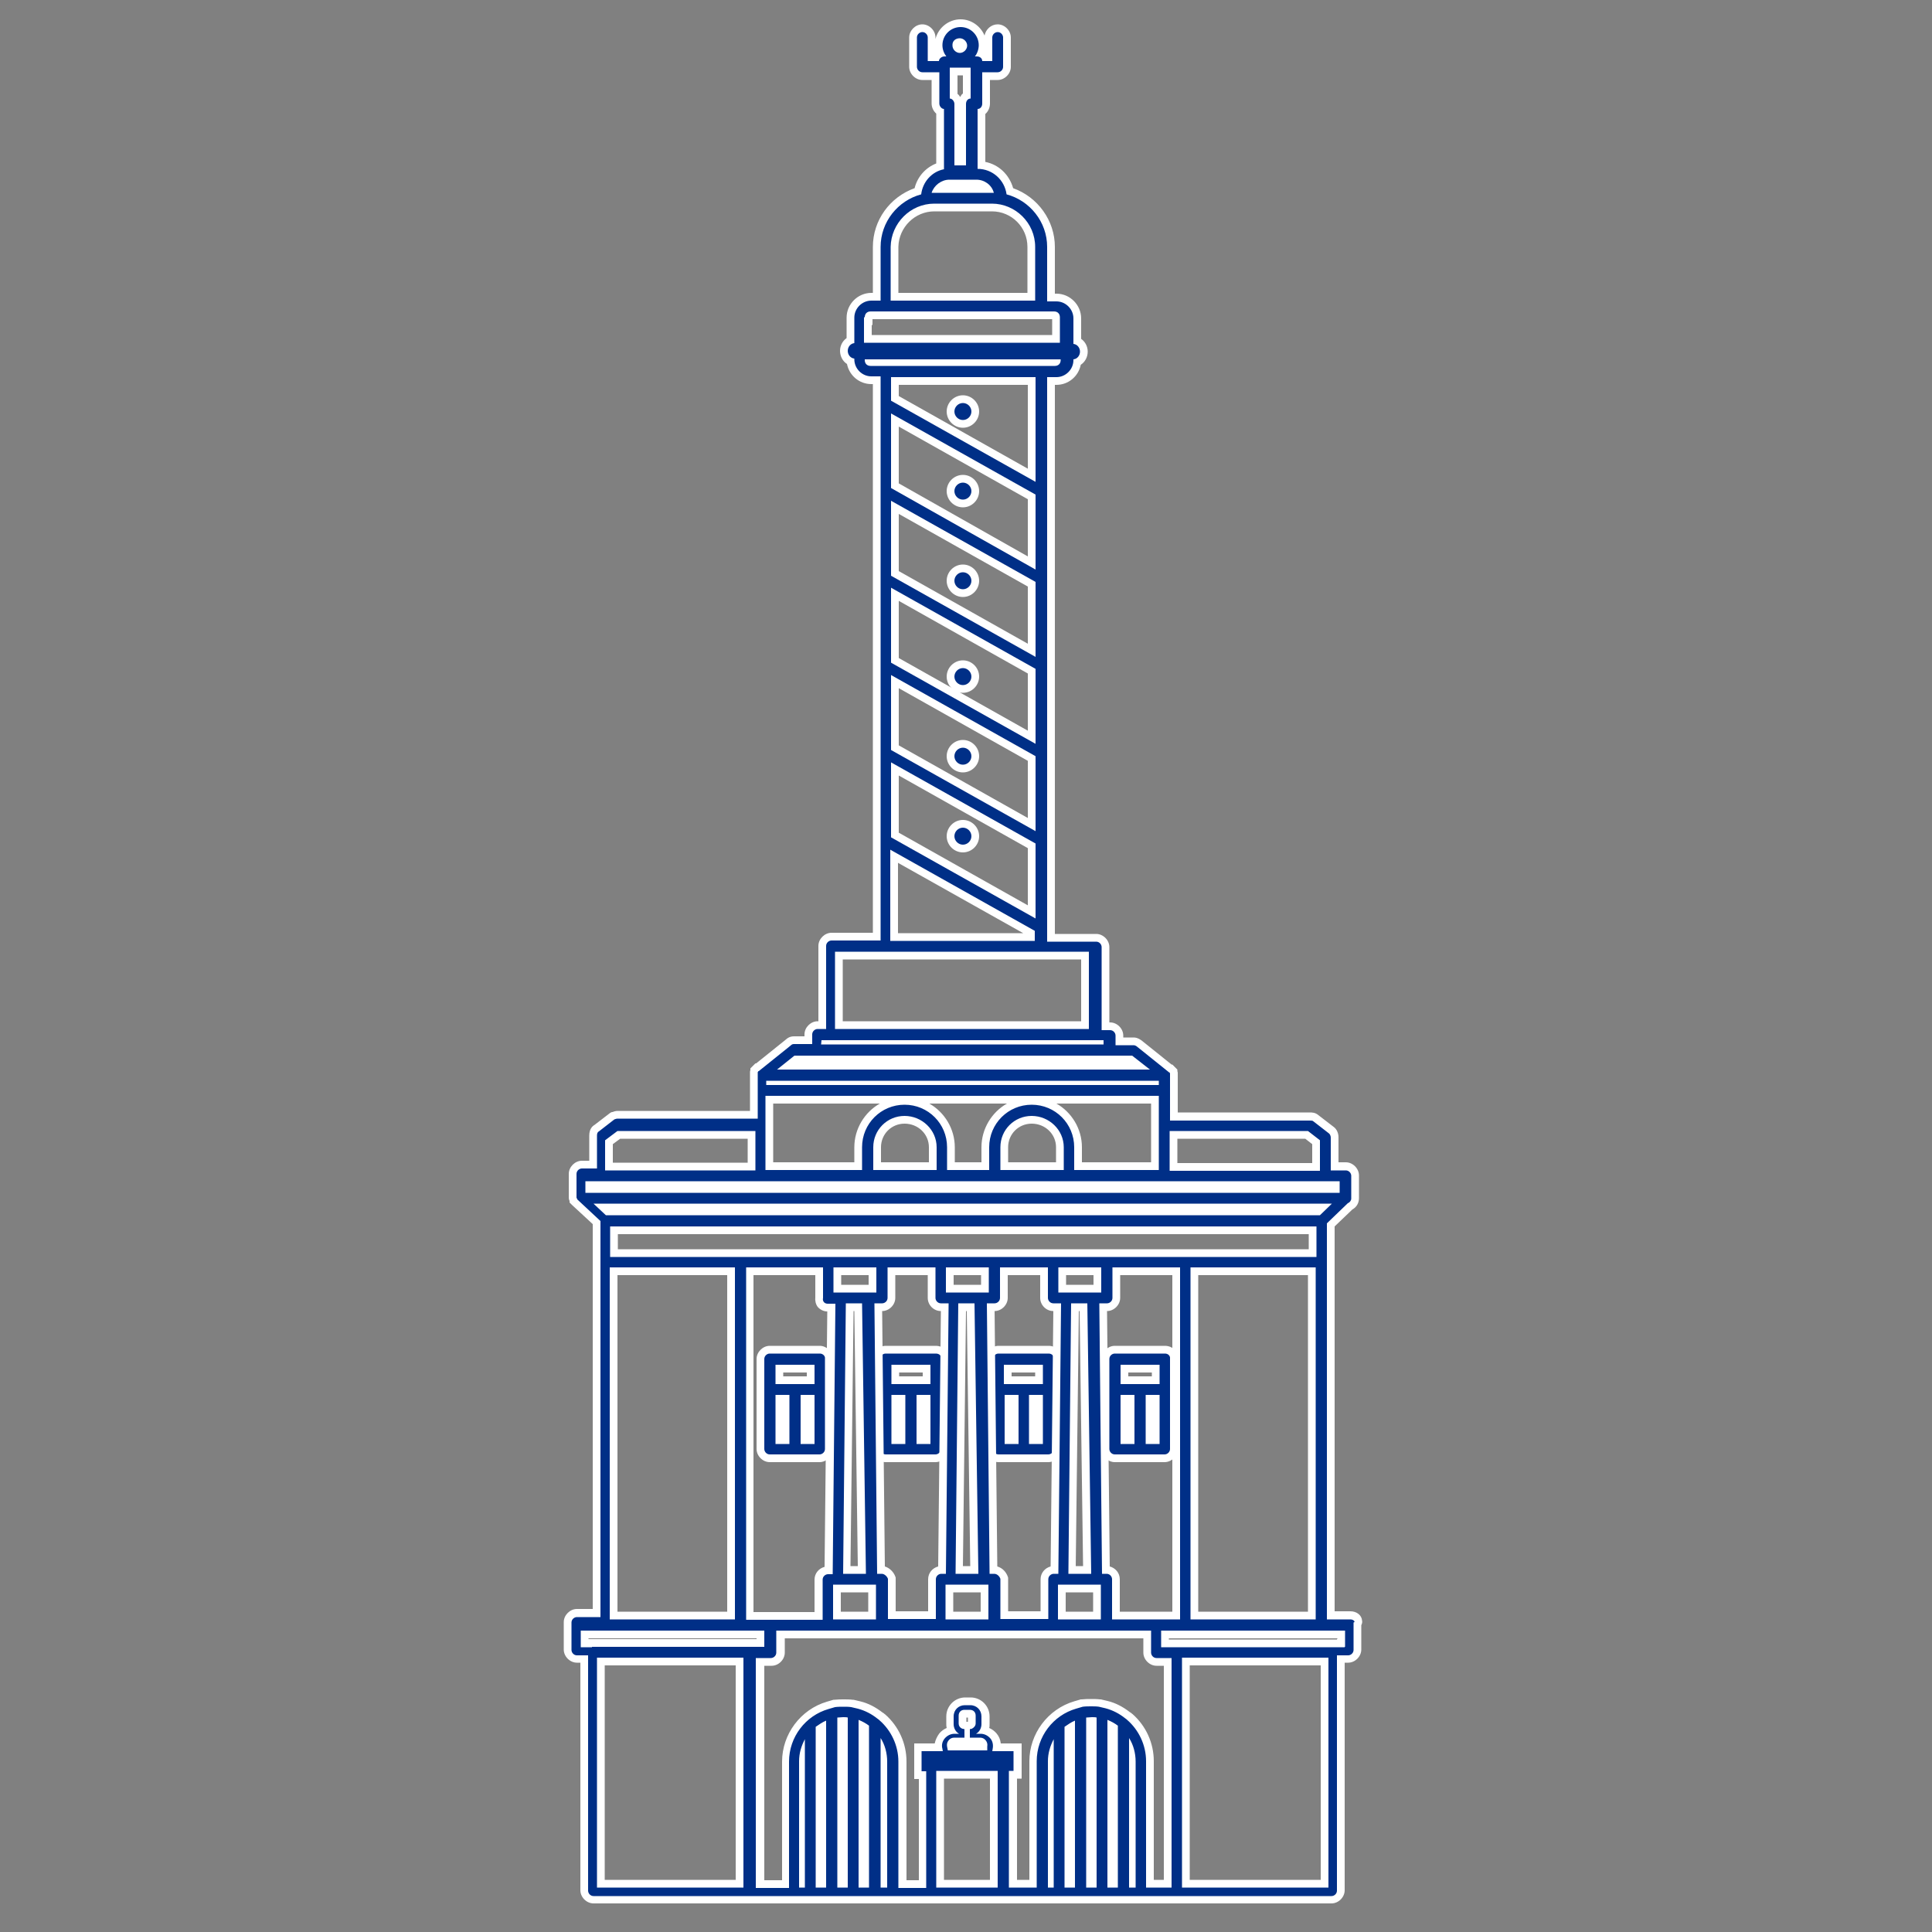 <?xml version="1.0" encoding="utf-8"?>
<!-- Generator: Adobe Illustrator 21.1.0, SVG Export Plug-In . SVG Version: 6.00 Build 0)  -->
<svg version="1.1" id="Layer_1" xmlns="http://www.w3.org/2000/svg" xmlns:xlink="http://www.w3.org/1999/xlink" x="0px" y="0px"
	 viewBox="0 0 500 500" style="enable-background:new 0 0 500 500;" xml:space="preserve">
<rect x="0" y="0" width="500" height="500" fill="#808080" stroke="none"/>
<style type="text/css">
	.st0{fill:#002F87;}
	.st1{fill:#FFFFFF;}
	.st2{display:none;}
	.st3{display:inline;}
	.st4{stroke:#FFFFFF;stroke-width:3;stroke-miterlimit:10;}
</style>
<g>
	<path class="st0" d="M199.2,377.4c-1.3,0-2.4-1.1-2.4-2.4v-23.3c0-1.3,1.1-2.4,2.4-2.4h13c0.7,0,1.3,0.3,1.8,0.8
		c0.4,0.4,0.6,1,0.5,1.5V375c0,1.3-1.1,2.4-2.4,2.4H199.2z M209.8,372.7V362h-1.6v10.7H209.8z M203.3,372.7V362h-1.6v10.7H203.3z
		 M209.8,357.2v-3h-8.1v3H209.8z"/>
	<path class="st1" d="M199.2,350.3L199.2,350.3l13,0c0.7,0,1.4,0.6,1.3,1.3V375c0,0.8-0.7,1.4-1.4,1.4h-5.2h-2.5h-5.2
		c-0.8,0-1.4-0.7-1.4-1.4v-23.3C197.8,350.9,198.5,350.3,199.2,350.3 M200.7,358.2h10.1v-5h-10.1V358.2 M207.2,373.7h3.6V361h-3.6
		V373.7 M200.7,373.7h3.6V361h-3.6V373.7 M199.2,348.3c-1.8,0-3.4,1.6-3.4,3.4V375c0,1.8,1.6,3.4,3.4,3.4h5.2h2.5h5.2
		c1.8,0,3.4-1.6,3.4-3.4v-23.3c0.1-0.8-0.2-1.6-0.8-2.2c-0.6-0.7-1.6-1.2-2.5-1.2L199.2,348.3L199.2,348.3L199.2,348.3z
		 M202.7,355.2h6.1v1h-6.1V355.2L202.7,355.2z"/>
</g>
<g>
	<path class="st0" d="M229.2,377.4c-1.3,0-2.4-1.1-2.4-2.4v-23.3c0-1.3,1.1-2.4,2.4-2.4h13c0.8,0,1.5,0.3,2,0.9
		c0.3,0.4,0.5,1,0.3,1.5V375c0,1.3-1.1,2.4-2.4,2.4H229.2z M239.8,372.7V362h-1.6v10.7H239.8z M233.3,372.7V362h-1.6v10.7H233.3z
		 M239.8,357.2v-3h-8.1v3H239.8z"/>
	<path class="st1" d="M242.2,350.3c0.9,0,1.5,0.6,1.3,1.3V375c0,0.8-0.7,1.4-1.4,1.4h-5.2h-2.5h-5.2c-0.8,0-1.4-0.7-1.4-1.4v-23.3
		c0-0.8,0.7-1.4,1.4-1.4H242.2 M230.7,358.2h10.1v-5h-10.1V358.2 M237.2,373.7h3.6V361h-3.6V373.7 M230.7,373.7h3.6V361h-3.6V373.7
		 M242.2,348.3h-13c-1.8,0-3.4,1.6-3.4,3.4V375c0,1.8,1.6,3.4,3.4,3.4h5.2h2.5h5.2c1.8,0,3.4-1.6,3.4-3.4v-23.2
		c0.1-0.8-0.1-1.6-0.5-2.2C244.3,348.8,243.3,348.3,242.2,348.3L242.2,348.3z M232.7,355.2h6.1v1h-6.1V355.2L232.7,355.2z"/>
</g>
<g>
	<path class="st0" d="M258.4,377.4c-1.3,0-2.4-1.1-2.4-2.4v-23.3c0-1.3,1.1-2.4,2.4-2.4h13c0.7,0,1.4,0.3,1.8,0.8
		c0.4,0.4,0.6,1,0.5,1.6V375c0,1.3-1.1,2.4-2.4,2.4H258.4z M268.9,372.7V362h-1.6v10.7H268.9z M262.6,372.7V362H261v10.7H262.6z
		 M268.9,357.2v-3h-8.1v3H268.9z"/>
	<path class="st1" d="M271.4,350.3c0.8,0,1.4,0.6,1.3,1.3V375c0,0.8-0.7,1.4-1.4,1.4h-5.2h-2.5h-5.2c-0.8,0-1.4-0.7-1.4-1.4v-23.3
		c0-0.8,0.7-1.4,1.4-1.4H271.4 M259.8,358.2h10.1v-5h-10.1V358.2 M266.3,373.7h3.6V361h-3.6V373.7 M260,373.7h3.6V361H260V373.7
		 M271.4,348.3h-13c-1.8,0-3.4,1.6-3.4,3.4V375c0,1.8,1.6,3.4,3.4,3.4h5.2h2.5h5.2c1.8,0,3.4-1.6,3.4-3.4v-23.3
		c0.1-0.8-0.2-1.6-0.7-2.3C273.3,348.7,272.4,348.3,271.4,348.3L271.4,348.3z M261.8,355.2h6.1v1h-6.1V355.2L261.8,355.2z"/>
</g>
<g>
	<path class="st0" d="M288.5,377.4c-1.3,0-2.4-1.1-2.4-2.4v-23.3c0-1.3,1.1-2.4,2.4-2.4h13c0.7,0,1.4,0.3,1.8,0.8
		c0.4,0.4,0.6,1,0.5,1.6V375c0,1.3-1.1,2.4-2.4,2.4H288.5z M299.1,372.7V362h-1.6v10.7H299.1z M292.6,372.7V362H291v10.7H292.6z
		 M299.1,357.2v-3H291v3H299.1z"/>
	<path class="st1" d="M301.5,350.3c0.8,0,1.4,0.6,1.3,1.3V375c0,0.8-0.7,1.4-1.4,1.4h-5.2h-2.5h-5.2c-0.8,0-1.4-0.7-1.4-1.4v-23.3
		c0-0.8,0.7-1.4,1.4-1.4H301.5 M290,358.2h10.1h0.1h-0.1v-5H290V358.2 M296.5,373.7h3.6V361h-3.6V373.7 M290,373.7h3.6h0.1h-0.1V361
		H290V373.7 M301.5,348.3h-13c-1.8,0-3.4,1.6-3.4,3.4V375c0,1.8,1.6,3.4,3.4,3.4h5.2h2.5h5.2c1.8,0,3.4-1.6,3.4-3.4v-23.3
		c0.1-0.8-0.2-1.6-0.7-2.3C303.4,348.7,302.5,348.3,301.5,348.3L301.5,348.3z M292,355.2h6.1v1H292V355.2L292,355.2z"/>
</g>
<g>
	<path class="st0" d="M153.6,491.7c-1.3,0-2.4-1.1-2.4-2.4v-59.9h-1.9c-1.3,0-2.4-1.1-2.4-2.4v-7.1c0-1.3,1.1-2.4,2.4-2.4h5.1V316.4
		l-5.6-5.2l-0.4-0.4v-0.2c0-0.1,0-0.1-0.1-0.2c-0.1-0.2-0.1-0.3-0.1-0.6v-6.1c0-1.3,1.1-2.4,2.4-2.4h2.9v-7.5c0-0.9,0.3-1.6,1-1.9
		l4.1-3.2l0.3-0.1c0.3-0.1,0.6-0.2,1.1-0.2h35.2v-10.9c0-0.2,0-0.4,0.1-0.6v-0.2l0.7-0.7h0.1l7.9-6.3c0.4-0.4,0.8-0.7,1.6-0.7h3.7
		v-1.5c0-1.3,1.1-2.4,2.4-2.4h1.2v-20.5c0-1.3,1.1-2.4,2.4-2.4h11.7v-144h-1.4c-2.7,0-5.1-2.2-5.4-4.8c-1-0.5-1.7-1.5-1.7-2.8
		c0-1.2,0.7-2.3,1.7-2.7v-5.9c0-3,2.4-5.4,5.4-5.4h1.4V63.9c0-6.6,4.3-12.4,10.6-14.4c0.6-3.1,2.8-5.6,5.8-6.5V28.9
		c-0.7-0.4-1.2-1.2-1.2-2.1v-7.1h-3.4c-1.3,0-2.4-1.1-2.4-2.4V9.7c0-1.3,1.1-2.4,2.4-2.4c1.3,0,2.4,1.1,2.4,2.4v5.1h1.2
		c0.2-0.4,0.6-0.7,1-0.9c-0.3-0.7-0.4-1.4-0.4-2.2c0-3.1,2.6-5.7,5.7-5.7s5.7,2.6,5.7,5.7c0,0.7-0.2,1.4-0.4,2.1
		c0.5,0.2,0.8,0.5,1.1,1h0.8V9.7c0-1.3,1.1-2.4,2.4-2.4s2.4,1.1,2.4,2.4v7.6c0,1.3-1.1,2.4-2.4,2.4h-3v7.1c0,1-0.5,1.8-1.2,2.2v13.8
		c3.7,0.4,6.6,3.1,7.4,6.8c6.3,2,10.6,7.8,10.6,14.4V77h1.4c2.9,0,5.4,2.5,5.4,5.4v5.9c1,0.5,1.7,1.5,1.7,2.7c0,1.2-0.7,2.3-1.7,2.8
		c-0.3,2.7-2.6,4.8-5.4,4.8H272v144.1h11.7c1.3,0,2.4,1.1,2.4,2.4v20.5h1.2c1.3,0,2.4,1.1,2.4,2.4v1.5h3.7c0.6,0,1.2,0.3,1.6,0.6
		l7.9,6.4h0l0.4,0.3l0.4,0.4v0.2c0.1,0.2,0.1,0.3,0.1,0.5V289H339c0.5,0,1.1,0,1.6,0.4l4,3.1c0.6,0.4,0.9,1.3,0.9,1.9v7.5h2.9
		c1.3,0,2.4,1.1,2.4,2.4v5.9c0,0.8-0.5,1.6-1.3,2l-5,4.8v101.1h5.1c1,0,2,0.7,2,1.5c0,0.3-0.1,0.6-0.2,0.8v6.6
		c0,1.3-1.1,2.4-2.4,2.4H347v59.9c0,1.3-1.1,2.4-2.4,2.4H153.6z M238.7,487.6v-28.2h-1.2v-7.2h5.3c-0.1-1,0.2-2.1,0.9-3
		c0.6-0.7,1.5-1.3,2.4-1.5c-0.2-0.5-0.3-1-0.3-1.6v-2c0-2.2,1.7-3.9,3.9-3.9h1.4c2.2,0,3.9,1.7,3.9,3.9v2c0,0.6-0.1,1.1-0.3,1.6
		c0.9,0.2,1.7,0.7,2.4,1.5c0.7,0.8,1,1.8,0.9,3h5.3v7.1h-1.2v28.2h5.2v-31.7c0-6.7,4.5-12.7,10.9-14.6l1.8-0.5l0.1,0
		c0.8-0.1,1.6-0.1,2.3-0.1c0.6,0,1.5,0,2.2,0.1l1.8,0.4c2,0.5,3.8,1.5,5.5,2.8c0.3,0.2,0.4,0.3,0.6,0.5c3.3,2.8,5.2,7,5.2,11.4v31.7
		h4.6v-57.4h-2.9c-1.3,0-2.4-1.1-2.4-2.4V423h-95v4.7c0,1.3-1.1,2.4-2.4,2.4h-2.9v57.5h6.6v-31.7c0-6.7,4.5-12.7,10.9-14.6l1.8-0.5
		l0.1,0c0.8-0.1,1.6-0.1,2.3-0.1c0.6,0,1.5,0,2.2,0.1l1.8,0.4c2,0.5,3.8,1.5,5.5,2.8c0.3,0.2,0.4,0.3,0.6,0.5
		c3.3,2.8,5.2,7,5.2,11.4v31.7H238.7z M342.8,487.5V430h-35.9v57.5H342.8z M288.3,487.5v-40.4c-0.2-0.2-0.5-0.3-0.7-0.4v40.8H288.3z
		 M282.8,487.5v-42.1c-0.1,0-0.1,0-0.2,0c-0.2,0-0.3,0-0.5,0v42.1H282.8z M277.2,487.5V447c-0.2,0.1-0.5,0.3-0.7,0.5l0,0v40.1H277.2
		z M257.2,487.5v-28.2h-13.9v28.2H257.2z M223.9,487.5v-40.4c-0.2-0.2-0.5-0.3-0.7-0.4v40.8H223.9z M218.4,487.5v-42.1
		c-0.1,0-0.1,0-0.2,0c-0.2,0-0.3,0-0.5,0v42.1H218.4z M212.8,487.5V447c-0.2,0.1-0.5,0.3-0.7,0.5l0,0v40.1H212.8z M191.4,487.5V430
		h-35.9v57.5H191.4z M254.5,452L254.5,452l0-0.2c0.1-0.4,0-0.6-0.2-0.8c-0.2-0.2-0.4-0.3-0.7-0.3H247c-0.3,0-0.5,0.1-0.7,0.3
		c-0.2,0.3-0.3,0.5-0.2,0.8l0,0.2H254.5z M250.3,446.6l0.9-0.2c0.1-0.1,0.3-0.2,0.3-0.5v-2c0-0.3-0.2-0.5-0.5-0.5h-1.4
		c-0.3,0-0.5,0.2-0.5,0.5v2c0,0.2,0.1,0.4,0.3,0.4L250.3,446.6z M347,425.3L347,425.3l0.1-2.3h-45.6v2.3H347z M152.2,425.3l1-0.1
		h43.6V423h-45.5v2.3H152.2z M211.9,418.2v-9.4c0-1.3,1.1-2.4,2.4-2.4h0.2l0.7-68h-1c-0.7,0-1.4-0.3-1.8-0.8
		c-0.4-0.5-0.5-1.1-0.4-1.8V329h-17.9v89.2H211.9z M339.5,418.1V329h-30.4v89.1H339.5z M304.4,418.1V329h-15.5v6.9
		c0,1.3-1.1,2.4-2.4,2.4h-1l0.7,68h0.2c1.3,0,2.4,1.1,2.4,2.4v9.4H304.4z M283.9,418.1v-7h-9.1v7H283.9z M254.8,418.1v-7h-9.1v7
		H254.8z M225.7,418.1v-7h-9.1v7H225.7z M189.2,418.1V329h-30.4v89.1H189.2z M270.3,418v-9.3c0-1.3,1.1-2.4,2.4-2.4h0.2l0.7-68h-1
		c-1.3,0-2.4-1.1-2.4-2.4V329h-10.4v6.9c0,1.3-1.1,2.4-2.4,2.4h-1l0.7,68h0.2c1.3,0,2.2,1,2.5,2l0.1,0.2v9.6H270.3z M241.2,418v-9.3
		c0-1.3,1.1-2.4,2.4-2.4h0.2l0.7-68h-1c-1.3,0-2.4-1.1-2.4-2.4V329h-10.4v6.9c0,1.3-1.1,2.4-2.4,2.4h-1l0.7,68h0.2
		c1.2,0,2.2,1,2.5,2l0.1,0.2v9.6H241.2z M281.4,406.3l-1-68h-2.2l-0.7,68H281.4z M252.2,406.3l-1-68H249l-0.7,68H252.2z
		 M223.1,406.3l-1-68h-2.2l-0.7,68H223.1z M284,333.5V329h-9.1v4.5H284z M254.9,333.5V329h-9.1v4.5H254.9z M225.8,333.5V329h-9.1
		v4.5H225.8z M339.7,324.3v-5.9H158.9v5.9H339.7z M341.2,313.5l1-1H156.1l1.1,1H341.2z M345.7,307.7v-1H152.5v1H345.7z M340.6,302
		v-6.4l-2.4-1.9h-34.5v8.3H340.6z M194.5,301.9v-8.2h-34.4l-2.5,1.9v6.3H194.5z M298.9,301.8v-17.2h-99.8v17.2h23v-4.9
		c0-6.6,5.4-12,12-12s12,5.4,12,12v4.9h8.9v-4.9c0-6.6,5.4-12,12-12s12,5.4,12,12v4.9H298.9z M274.3,301.8v-4.9
		c0-3.9-3.3-7.1-7.3-7.1c-3.9,0-7.1,3.2-7.1,7.1v4.9H274.3z M241.4,301.8v-4.9c0-3.9-3.3-7.1-7.3-7.1c-3.9,0-7.1,3.2-7.1,7.1v4.9
		H241.4z M294.7,275.8l-2-1.6H206l-2,1.6H294.7z M280.8,265.3v-18h-63.7v18H280.8z M266.8,242.5v-1l-35.4-19.9v20.9H266.8z M267,236
		v-17.1L231.6,199v17.1L267,236z M267,213.4v-17.1l-35.4-19.9v17.1L267,213.4z M267,190.8v-17.1l-35.4-19.9v17.1L267,190.8z
		 M267,168.3v-17.1l-35.4-19.9v17.1L267,168.3z M267,145.7v-17.1l-35.4-19.9v17L267,145.7z M267,123V98.6h-35.4v4.5L267,123z
		 M273.3,87.7v-5.6c0-0.3-0.2-0.5-0.5-0.5h-47.5c-0.3,0-0.5,0.2-0.5,0.5v1h-0.2v4.6H273.3z M266.9,76.8V63.9
		c0-5.6-4.6-10.2-10.2-10.2h-14.9c-5.6,0-10.2,4.6-10.3,10.2v12.9H266.9z M255.6,48.9c-0.7-0.9-1.8-1.4-2.9-1.4h-7
		c-1.1,0-2.2,0.6-2.9,1.4H255.6z M249,41.8V26.9c0-1,0.5-1.8,1.2-2.2v-6.2h-3.4v6.3c0.7,0.4,1.2,1.2,1.2,2.1v14.9H249z M248.4,10.9
		c-0.3,0-0.6,0.1-0.8,0.3c-0.1,0.1-0.2,0.3-0.2,0.6c0,0.5,0.5,1,0.9,1s0.9-0.5,0.9-0.9S248.8,10.9,248.4,10.9z"/>
	<path class="st1" d="M248.6,7c2.6,0,4.7,2.1,4.7,4.7c0,1-0.4,2.2-1,2.9h0.5c0.8,0,1.4,0.5,1.4,1.2h2.6V9.7c0-0.8,0.7-1.4,1.4-1.4
		c0.8,0,1.4,0.7,1.4,1.4v7.6c0,0.8-0.7,1.4-1.4,1.4h-4v8.1c0,0.8-0.5,1.4-1.2,1.4v15.5c3.9,0,7,2.9,7.5,6.6
		c6,1.6,10.5,7.1,10.5,13.6V78h2.4c2.4,0,4.4,2,4.4,4.4V89c1,0.1,1.7,1,1.7,2s-0.7,1.9-1.7,2v0.2c0,2.4-2,4.4-4.4,4.4H271v146.1
		h12.7c0.8,0,1.4,0.7,1.4,1.4v21.5h2.2c0.8,0,1.4,0.7,1.4,1.4v2.5h4.7c0.3,0,0.7,0.2,0.9,0.4l8.1,6.5c0.1,0.1,0.1,0.1,0.1,0.1
		c0.1,0,0.1,0,0.1,0l0.1,0.1c0,0.1,0.1,0.1,0.1,0.2s0,0.1,0,0.1v0.1c0,0.1,0,0.1,0,0.1c0,0.1,0,0.1,0,0.2v4.1v7.6H339
		c0.4,0,0.7,0,0.9,0.2l4,3.1c0.3,0.2,0.5,0.7,0.5,1.1v8.5h3.9c0.8,0,1.4,0.7,1.4,1.4v5.9c0,0.5-0.4,1-0.9,1.2l-5.4,5.2v10v92.5h6.1
		c0.8,0,1.4,0.7,0.8,0.8v7.1c0,0.8-0.7,1.4-1.4,1.4H346v60.9c0,0.8-0.7,1.4-1.4,1.4h-40.7h-9.1h-3.7h-1.6h-3.6h-2.1h-3.4h-2.1h-3.4
		h-2.1h-3.2h-10H241h-10h-3.7h-1.6h-3.6H220h-3.4h-2.1h-3.4H209h-3.2h-11.5h-40.7c-0.8,0-1.4-0.7-1.4-1.4v-60.9h-2.9
		c-0.8,0-1.4-0.7-1.4-1.4v-7.1c0-0.8,0.7-1.4,1.4-1.4h6.1V326v-10l-5.9-5.5l-0.1-0.1c0-0.1,0-0.1,0-0.1c-0.1,0-0.1-0.1-0.1-0.1
		c0-0.1,0-0.1,0-0.1c-0.1-0.1-0.1-0.1-0.1-0.2c0-0.1,0-0.1,0-0.2v-5.9c0-0.8,0.7-1.4,1.4-1.4h3.9v-8.5c0-0.5,0.1-0.9,0.5-1.1l4-3.1
		c0.3-0.1,0.5-0.2,0.9-0.2h36.2v-7.6V278c0-0.1,0-0.1,0-0.2c0-0.1,0-0.1,0-0.1v-0.1c0-0.1,0-0.1,0-0.1c0-0.1,0.1-0.1,0.1-0.2
		l0.1-0.1c0.1,0,0.1,0,0.1,0c0.1-0.1,0.1-0.1,0.1-0.1l8.1-6.5c0.3-0.3,0.5-0.4,0.9-0.4h4.7v-2.5c0-0.8,0.7-1.4,1.4-1.4h2.2v-21.5
		c0-0.8,0.7-1.4,1.4-1.4h12.7v-146h-2.4c-2.4,0-4.4-2-4.4-4.4v-0.2c-1-0.1-1.7-1-1.7-2s0.7-1.9,1.7-2v-6.6c0-2.4,2-4.4,4.4-4.4h2.4
		V63.9c0-6.5,4.5-12,10.5-13.6c0.4-3.3,2.8-5.9,5.9-6.5V28.2c-0.6,0-1.2-0.7-1.2-1.4v-8.1h-4.4c-0.8,0-1.4-0.7-1.4-1.4V9.7
		c0-0.8,0.7-1.4,1.4-1.4c0.8,0,1.4,0.7,1.4,1.4v6.1h2.9c0-0.6,0.7-1.2,1.4-1.2h0.5c-0.6-0.8-1-1.8-1-2.9C243.9,9.1,246,7,248.6,7
		 M248.4,13.7c1,0,1.9-0.9,1.9-1.9s-0.9-1.9-1.9-1.9c-1.1,0-2,0.7-1.9,1.9C246.5,12.8,247.4,13.7,248.4,13.7 M247,42.8h3V26.9
		c0-0.8,0.5-1.4,1.2-1.4v-8h-5.4v8c0.6,0,1.2,0.7,1.2,1.4V42.8 M241.1,49.9h0.6h15h0.5c-0.5-2-2.4-3.4-4.5-3.4h-7
		C243.6,46.5,241.7,48,241.1,49.9 M230.5,77.8h37.4V63.9c0-6.2-5.1-11.2-11.2-11.2h-14.9c-6.2,0-11.2,5.1-11.3,11.2V77.8
		 M223.6,88.7h50.7v-6.6c0-0.9-0.6-1.5-1.5-1.5h-3.7H229h-3.7c-0.9,0-1.5,0.6-1.5,1.5h-0.2V88.7 M225.3,94.7h3.9h40.1h3.7
		c0.9,0,1.5-0.6,1.5-1.5V93h-50.7v0.2C223.8,94.1,224.4,94.7,225.3,94.7 M268,124.7V97.6h-37.4v6.1L268,124.7 M268,147.4V128
		l-37.4-21v19.3L268,147.4 M268,170v-19.4l-37.4-21V149L268,170 M268,192.5v-19.4l-37.4-21v19.4L268,192.5 M268,215.1v-19.4
		l-37.4-21v19.4L268,215.1 M268,237.7v-19.4l-37.4-21v19.4L268,237.7 M230.4,243.5h37.4v-2.6l-37.4-21V243.5 M216.1,266.3h65.7v-20
		h-12.7H229h-12.7h-0.2V266.3 M212.5,270.3h73.1v-1.1h-2.2h-68.6h-2.2L212.5,270.3 M201.1,276.8h96.5l-4.6-3.6h-5.7h-76h-5.7
		L201.1,276.8 M198.3,280.8h101.6v-1.1H198.3V280.8 M198.1,302.8h25v-5.9c0-6.1,4.9-11,11-11c6.1,0,11,4.9,11,11v5.9H256v-5.9
		c0-6.1,4.9-11,11-11s11,4.9,11,11v5.9h21.9v-11.6v-7.6H198.3h-0.2v7.6V302.8 M258.9,302.8h16.4v-5.9c0-4.5-3.8-8.1-8.3-8.1
		s-8.1,3.6-8.1,8.1V302.8 M226,302.8h16.4v-5.9c0-4.5-3.8-8.1-8.3-8.1s-8.1,3.6-8.1,8.1V302.8 M302.7,303h38.9v-7.9l-3.1-2.4h-35.8
		V303 M156.6,302.9h38.9v-10.2h-35.7l-3.2,2.4V302.9 M151.5,308.7h195.2v-3h-3.9h-41.6h-24.6h-19.1h-13.7h-19.1H197h-41.6h-3.9
		V308.7 M156.8,314.5h184.8l3.1-3H153.6L156.8,314.5 M157.9,325.3h33.7h22.6h14h15.2h13.9h15.2h13.9h20.4h33.9v-7.9H157.9V325.3
		 M308.1,419.1h32.4V328h-32.4V419.1 M285.2,407.3h1.2c0.8,0,1.4,0.7,1.4,1.4v10.4H299h6.4V328h-17.5v7.9c0,0.8-0.7,1.4-1.4,1.4h-2
		L285.2,407.3 M273.9,334.5h2h7.1h2V328h-11.1V334.5 M256.1,407.3h1.2c0.8,0,1.4,0.7,1.6,1.3V419h12.4v-10.3c0-0.8,0.7-1.4,1.4-1.4
		h1.2l0.7-70h-2c-0.8,0-1.4-0.7-1.4-1.4V328h-12.4v7.9c0,0.8-0.7,1.4-1.4,1.4h-2L256.1,407.3 M244.8,334.5h2h7.1h2V328h-11.1V334.5
		 M227,407.3h1.2c0.7,0,1.4,0.7,1.6,1.3V419h12.4v-10.3c0-0.8,0.7-1.4,1.4-1.4h1.2l0.7-70h-2c-0.8,0-1.4-0.7-1.4-1.4V328h-12.4v7.9
		c0,0.8-0.7,1.4-1.4,1.4h-2L227,407.3 M215.7,334.5h2h7.1h2V328h-11.1V334.5 M193.1,419.2h6.2h13.6v-10.4c0-0.8,0.7-1.4,1.4-1.4h1.2
		l0.7-70h-2c-0.8,0-1.4-0.6-1.2-1.5V328h-19.9V419.2 M157.8,419.1h32.4V328h-32.4V419.1 M276.5,407.3h5.9l-1-70h-4.2L276.5,407.3
		 M247.3,407.3h5.9l-1-70H248L247.3,407.3 M218.2,407.3h5.9l-1-70h-4.2L218.2,407.3 M273.8,419.1h11.1v-9h-1.2h-8.6h-1.3V419.1
		 M244.7,419.1h11.1v-9h-1.2H246h-1.3V419.1 M215.6,419.1h11.1v-9h-1.2h-8.6h-1.2h-0.1V419.1 M300.5,426.3h3.9h40.7h2.9v-0.1h0.1
		V422H342h-35.3h-6.2V426.3 M195.6,488.6h8.6v-32.7c0-6.4,4.3-11.9,10.2-13.6l1.7-0.5c0.7-0.1,1.5-0.1,2.2-0.1c0.6,0,1.4,0,2,0.1
		l1.7,0.4c1.9,0.5,3.6,1.4,5.1,2.6c0.3,0.2,0.4,0.3,0.5,0.4c3,2.6,4.9,6.5,4.9,10.7v32.7h7.2v-30.2h-1.2v-5.2h5.5l-0.1-0.6
		c-0.3-1,0-2,0.6-2.7c0.6-0.7,1.5-1.2,2.5-1.2h1.2c-0.9-0.5-1.4-1.5-1.4-2.5v-2c0-1.7,1.3-2.9,2.9-2.9h1.4c1.7,0,2.9,1.3,2.9,2.9v2
		c0,1-0.5,2-1.4,2.5h1.2c1,0,1.9,0.5,2.5,1.2c0.6,0.7,0.8,1.7,0.6,2.7l-0.1,0.6h5.5v5.1h-1.2v30.2h7.2v-32.7
		c0-6.4,4.3-11.9,10.2-13.6l1.7-0.5c0.7-0.1,1.5-0.1,2.2-0.1c0.6,0,1.4,0,2,0.1l1.7,0.4c1.9,0.5,3.6,1.4,5.1,2.6
		c0.3,0.2,0.4,0.3,0.5,0.4c3,2.6,4.9,6.5,4.9,10.7v32.7h6.4h0.2h0v-59.4h-3.9c-0.8,0-1.4-0.7-1.4-1.4V422h-11.2h-13.9h-15.2h-13.9
		h-15.2h-13.9h-13.7v5.7c0,0.8-0.7,1.4-1.4,1.4h-3.9V488.6 M150.3,426.3h2.9v-0.1h40.7h3.9V422h-6.2h-35.2h-6.1V426.3 M305.9,488.5
		h37.9V429h-37.9V488.5 M154.5,488.5h37.9V429h-37.9V488.5 M245.3,453h10.2v-1c0.1-0.6,0-1.1-0.4-1.6c-0.4-0.5-0.9-0.7-1.5-0.7H251
		v-2.2l0.5-0.1c0.6-0.3,1-0.8,1-1.4v-2c0-0.9-0.6-1.5-1.5-1.5h-1.4c-0.9,0-1.5,0.6-1.5,1.5v2c0,0.7,0.4,1.2,1,1.4l0.5,0.1v2.2H247
		c-0.6,0-1.1,0.2-1.5,0.7c-0.4,0.5-0.5,1-0.4,1.6L245.3,453 M281.1,488.5h2.7v-44c-0.3-0.1-0.8-0.1-1.2-0.1c-0.5,0-1,0.1-1.5,0.1
		V488.5 M216.7,488.5h2.7v-44c-0.3-0.1-0.8-0.1-1.2-0.1c-0.5,0-1,0.1-1.5,0.1V488.5 M286.6,488.5h2.7v-41.9
		c-0.8-0.6-1.7-1.1-2.7-1.5V488.5 M222.2,488.5h2.7v-41.9c-0.8-0.6-1.7-1.1-2.7-1.5V488.5 M275.5,488.5h2.7v-43.2
		c-1,0.4-1.8,1-2.7,1.6V488.5 M211.1,488.5h2.7v-43.2c-1,0.4-1.8,1-2.7,1.6V488.5 M292.2,488.5h1.7v-32.6c0-2.2-0.6-4.4-1.7-6.1
		V488.5 M227.9,488.5h1.7v-32.6c0-2.2-0.6-4.4-1.7-6.1V488.5 M271.2,488.5h1.5v-38.4c-0.9,1.7-1.5,3.6-1.5,5.7V488.5 M206.8,488.5
		h1.5v-38.4c-0.9,1.7-1.5,3.6-1.5,5.7V488.5 M242.3,488.5h15.9v-30.2h-15.9V488.5 M248.6,5c-3.1,0-5.8,2.2-6.5,5.1V9.7
		c0-1.8-1.6-3.4-3.4-3.4s-3.4,1.6-3.4,3.4v7.6c0,1.8,1.6,3.4,3.4,3.4h2.4v6.1c0,1,0.5,2,1.2,2.6v12.9c-2.8,1.1-4.9,3.5-5.6,6.4
		c-6.4,2.3-10.8,8.3-10.8,15.2v11.9h-0.4c-3.5,0-6.4,2.9-6.4,6.4v5.3c-1,0.7-1.7,1.9-1.7,3.3c0,1.4,0.7,2.7,1.8,3.4
		c0.6,3,3.2,5.2,6.3,5.2h0.4v142h-10.7c-1.8,0-3.4,1.6-3.4,3.4v19.5h-0.2c-1.8,0-3.4,1.6-3.4,3.4v0.5h-2.7c-1.1,0-1.8,0.5-2.2,0.9
		l-7.6,6.1h-0.2l-0.6,0.6l-0.1,0.1l-0.6,0.6v0.4c-0.1,0.3-0.1,0.5-0.1,0.6v0.1v0.1v0.1v0.2v3.9v5.6h-34.2c-0.7,0-1.1,0.2-1.4,0.3
		l-0.1,0l-0.3,0.1l-0.3,0.2l-3.9,3c-0.7,0.4-1.4,1.2-1.4,2.8v6.5h-1.9c-1.8,0-3.4,1.6-3.4,3.4v5.9v0.2c0,0.4,0.1,0.7,0.2,0.9v0.4
		l0.6,0.6l0.1,0.1l0,0l0,0l5.3,4.9v9.1v90.5h-4.1c-1.8,0-3.4,1.6-3.4,3.4v7.1c0,1.8,1.6,3.4,3.4,3.4h0.9v58.9c0,1.8,1.6,3.4,3.4,3.4
		h40.7h11.5h3.2h2.1h3.4h2.1h3.4h2.1h3.6h1.6h3.7h10h18.6h10h3.2h2.1h3.4h2.1h3.4h2.1h3.6h1.6h3.7h9.1h40.7c1.8,0,3.4-1.6,3.4-3.4
		v-58.9h0.9c1.8,0,3.4-1.6,3.4-3.4v-6.3c0.2-0.4,0.3-0.8,0.2-1.2c-0.1-1.4-1.4-2.4-3-2.4h-4.1v-90.5v-9.1l4.6-4.4
		c1.1-0.6,1.7-1.7,1.7-2.9v-5.9c0-1.8-1.6-3.4-3.4-3.4h-1.9v-6.5c0-0.8-0.3-2-1.3-2.7l-3.9-3c-0.8-0.7-1.7-0.7-2.2-0.7h-34.2v-5.6
		v-4.1v-0.2V278v-0.1v-0.1c0-0.2,0-0.4-0.1-0.6v-0.4l-0.6-0.6l-0.1-0.1l-0.6-0.6h-0.2l-7.6-6.1c-0.5-0.4-1.3-0.9-2.2-0.9h-2.7V268
		c0-1.8-1.6-3.4-3.4-3.4h-0.2v-19.5c0-1.8-1.6-3.4-3.4-3.4H273V99.6h0.4c3.1,0,5.7-2.2,6.3-5.2c1.1-0.7,1.8-2,1.8-3.4
		c0-1.4-0.7-2.6-1.7-3.3v-5.3c0-3.5-2.9-6.4-6.4-6.4H273V63.9c0-6.8-4.4-12.9-10.8-15.2c-1-3.5-3.7-6.1-7.2-6.8V29.5
		c0.7-0.6,1.2-1.6,1.2-2.7v-6.1h2c1.8,0,3.4-1.6,3.4-3.4V9.7c0-1.8-1.6-3.4-3.4-3.4c-1.7,0-3.1,1.3-3.4,2.9
		C253.8,6.8,251.4,5,248.6,5L248.6,5z M242.1,13.5v-0.2C242.1,13.4,242.1,13.4,242.1,13.5C242.1,13.5,242.1,13.5,242.1,13.5
		L242.1,13.5z M247.8,19.5h1.4v4.7c-0.3,0.2-0.5,0.5-0.7,0.9c-0.2-0.3-0.4-0.6-0.7-0.8V19.5L247.8,19.5z M232.5,75.8V63.9
		c0.1-5.1,4.3-9.2,9.3-9.2h14.9c5.1,0,9.2,4.1,9.2,9.2v11.9H232.5L232.5,75.8z M225.8,82.6h3.2h40.1h3.2v4.1h-46.7v-2.6h0.2V82.6
		L225.8,82.6z M232.6,99.6H266v21.7l-33.4-18.8V99.6L232.6,99.6z M232.6,125.1v-14.7l33.4,18.8V144L232.6,125.1L232.6,125.1z
		 M232.6,147.8V133l33.4,18.8v14.8L232.6,147.8L232.6,147.8z M232.6,170.3v-14.8l33.4,18.8v14.8L232.6,170.3L232.6,170.3z
		 M232.6,192.9v-14.8l33.4,18.8v14.8L232.6,192.9L232.6,192.9z M232.6,215.5v-14.8l33.4,18.8v14.8L232.6,215.5L232.6,215.5z
		 M232.4,241.5v-18.2l32.4,18.2H232.4L232.4,241.5z M218.1,248.3H229h40.1h10.7v16h-61.7V248.3L218.1,248.3z M273.4,285.6h24.5v5.6
		v9.6H280v-3.9C280,292.1,277.3,287.8,273.4,285.6L273.4,285.6z M240.5,285.6h20.1c-3.9,2.2-6.6,6.5-6.6,11.3v3.9h-6.9v-3.9
		C247.1,292.1,244.4,287.8,240.5,285.6L240.5,285.6z M200.1,285.6h27.6c-3.9,2.2-6.6,6.5-6.6,11.3v3.9h-21v-9.6V285.6L200.1,285.6z
		 M260.9,300.8v-3.9c0-3.4,2.7-6.1,6.1-6.1c3.5,0,6.3,2.7,6.3,6.1v3.9H260.9L260.9,300.8z M228,300.8v-3.9c0-3.4,2.7-6.1,6.1-6.1
		c3.5,0,6.3,2.7,6.3,6.1v3.9H228L228,300.8z M304.7,294.7h33.1l1.8,1.4v4.9h-34.9V294.7L304.7,294.7z M160.5,294.7h33v6.2h-34.9
		v-4.8L160.5,294.7L160.5,294.7z M159.9,319.4h178.8v3.9h-31.9h-20.4h-13.9h-15.2h-13.9h-15.2h-14h-22.6h-31.7V319.4L159.9,319.4z
		 M310.1,330h28.4v87.1h-28.4V330L310.1,330z M289.9,330h13.5v87.1H299h-9.2v-8.4c0-1.6-1.1-2.9-2.6-3.3l-0.7-66.1
		c1.8,0,3.4-1.6,3.4-3.4V330L289.9,330z M275.9,330h7.1v2.5h-7.1V330L275.9,330z M260.8,330h8.4v5.9c0,1.8,1.5,3.4,3.4,3.4
		l-0.7,66.1c-1.5,0.4-2.6,1.7-2.6,3.3v8.3h-8.4v-8.4v-0.3l-0.1-0.3c-0.4-1.1-1.3-2.2-2.7-2.6l-0.7-66.1c1.8,0,3.4-1.6,3.4-3.4V330
		L260.8,330z M246.8,330h7.1v2.5h-7.1V330L246.8,330z M231.7,330h8.4v5.9c0,1.8,1.5,3.4,3.4,3.4l-0.7,66.1c-1.5,0.4-2.6,1.7-2.6,3.3
		v8.3h-8.4v-8.4v-0.3l-0.1-0.3c-0.4-1.1-1.4-2.2-2.7-2.6l-0.7-66.1c1.8,0,3.4-1.6,3.4-3.4V330L231.7,330z M217.7,330h7.1v2.5h-7.1
		V330L217.7,330z M195.1,330H211v5.7c-0.1,0.9,0.1,1.8,0.6,2.5c0.6,0.7,1.5,1.2,2.5,1.2l-0.7,66.1c-1.5,0.4-2.6,1.7-2.6,3.3v8.4
		h-11.6h-4.2V330L195.1,330z M159.8,330h28.4v87.1h-28.4V330L159.8,330z M279.2,339.3h0.2l0.9,66h-1.9L279.2,339.3L279.2,339.3z
		 M250,339.3h0.2l0.9,66h-1.9L250,339.3L250,339.3z M220.9,339.3h0.2l0.9,66h-1.9L220.9,339.3L220.9,339.3z M275.8,412.1h7.1v5h-7.1
		V412.1L275.8,412.1z M246.7,412.1h7.1v5h-7.1V412.1L246.7,412.1z M217.6,412.1h7.1v5h-7.1V412.1L217.6,412.1z M302.5,424h4.2H342
		h4.1v0.2H346v0.1h-0.9h-40.7h-1.9V424L302.5,424z M202.9,424h11.7h13.9h15.2h13.9h15.2h13.9h9.2v3.7c0,1.8,1.6,3.4,3.4,3.4h1.9
		v55.4h-2.6v-30.7c0-4.7-2-9.1-5.5-12.2c-0.2-0.1-0.3-0.3-0.7-0.5c-1.8-1.4-3.7-2.4-5.8-2.9l0,0l0,0l-1.7-0.4l-0.1,0l-0.1,0
		c-0.8-0.1-1.7-0.1-2.3-0.1c-0.8,0-1.6,0-2.5,0.1l-0.1,0l-0.1,0l-1.7,0.5c-6.8,2-11.6,8.4-11.6,15.5v30.7h-3.2v-26.2h1.2v-2v-5.1v-2
		h-2h-3.4c-0.1-1-0.5-1.9-1.1-2.6c-0.5-0.6-1.2-1.1-1.9-1.4c0.1-0.3,0.1-0.6,0.1-1v-2c0-2.7-2.2-4.9-4.9-4.9h-1.4
		c-2.7,0-4.9,2.2-4.9,4.9v2c0,0.3,0,0.6,0.1,1c-0.7,0.3-1.4,0.8-1.9,1.4c-0.6,0.8-1,1.7-1.2,2.6h-3.3h-2v2v5.2v2h1.2v26.2h-3.2
		v-30.7c0-4.7-2-9.1-5.5-12.2c-0.2-0.1-0.3-0.3-0.7-0.5c-1.8-1.4-3.7-2.4-5.8-2.9l0,0l0,0l-1.7-0.4l-0.1,0l-0.1,0
		c-0.8-0.1-1.7-0.1-2.3-0.1c-0.8,0-1.6,0-2.5,0.1l-0.1,0l-0.1,0l-1.7,0.5c-6.8,2-11.6,8.4-11.6,15.5v30.7h-4.6v-55.5h1.9
		c1.8,0,3.4-1.6,3.4-3.4V424L202.9,424z M152.3,424h4.1h35.2h4.2v0.2h-1.9h-40.7h-0.9V424L152.3,424z M307.9,431h33.9v55.5h-33.9
		V431L307.9,431z M156.5,431h33.9v55.5h-33.9V431L156.5,431z M250.1,444.5h0.4v1.1l-0.2,0l-0.2,0V444.5L250.1,444.5z M244.3,460.3
		h11.9v26.2h-11.9V460.3L244.3,460.3z"/>
</g>
<g>
	<circle class="st0" cx="249.2" cy="106.5" r="3.2"/>
	<path class="st1" d="M249.2,104.3c1.2,0,2.2,1,2.2,2.2s-1,2.2-2.2,2.2s-2.2-1-2.2-2.2S248,104.3,249.2,104.3 M249.2,102.3
		c-2.3,0-4.2,1.9-4.2,4.2s1.9,4.2,4.2,4.2s4.2-1.9,4.2-4.2S251.5,102.3,249.2,102.3L249.2,102.3z"/>
</g>
<g>
	<circle class="st0" cx="249.2" cy="127.1" r="3.2"/>
	<path class="st1" d="M249.2,124.9c1.2,0,2.2,1,2.2,2.2c0,1.2-1,2.2-2.2,2.2s-2.2-1-2.2-2.2C247,125.9,248,124.9,249.2,124.9
		 M249.2,122.9c-2.3,0-4.2,1.9-4.2,4.2s1.9,4.2,4.2,4.2s4.2-1.9,4.2-4.2S251.5,122.9,249.2,122.9L249.2,122.9z"/>
</g>
<g>
	<circle class="st0" cx="249.2" cy="150.3" r="3.2"/>
	<path class="st1" d="M249.2,148.1c1.2,0,2.2,1,2.2,2.2s-1,2.2-2.2,2.2s-2.2-1-2.2-2.2S248,148.1,249.2,148.1 M249.2,146.1
		c-2.3,0-4.2,1.9-4.2,4.2s1.9,4.2,4.2,4.2s4.2-1.9,4.2-4.2S251.5,146.1,249.2,146.1L249.2,146.1z"/>
</g>
<g>
	<circle class="st0" cx="249.2" cy="175.1" r="3.2"/>
	<path class="st1" d="M249.2,172.9c1.2,0,2.2,1,2.2,2.2s-1,2.2-2.2,2.2s-2.2-1-2.2-2.2S248,172.9,249.2,172.9 M249.2,170.9
		c-2.3,0-4.2,1.9-4.2,4.2s1.9,4.2,4.2,4.2s4.2-1.9,4.2-4.2S251.5,170.9,249.2,170.9L249.2,170.9z"/>
</g>
<g>
	<circle class="st0" cx="249.2" cy="195.7" r="3.2"/>
	<path class="st1" d="M249.2,193.5c1.2,0,2.2,1,2.2,2.2s-1,2.2-2.2,2.2s-2.2-1-2.2-2.2S248,193.5,249.2,193.5 M249.2,191.5
		c-2.3,0-4.2,1.9-4.2,4.2s1.9,4.2,4.2,4.2s4.2-1.9,4.2-4.2S251.5,191.5,249.2,191.5L249.2,191.5z"/>
</g>
<g>
	<circle class="st0" cx="249.2" cy="216.4" r="3.2"/>
	<path class="st1" d="M249.2,214.2c1.2,0,2.2,1,2.2,2.2s-1,2.2-2.2,2.2s-2.2-1-2.2-2.2S248,214.2,249.2,214.2 M249.2,212.2
		c-2.3,0-4.2,1.9-4.2,4.2s1.9,4.2,4.2,4.2s4.2-1.9,4.2-4.2S251.5,212.2,249.2,212.2L249.2,212.2z"/>
</g>
<g id="Layer_2_2_" class="st2">
	<path class="st3" d="M180.4,375.6c-1.1,0-2,0.9-2,2v59.6c0,1.1,0.9,2,2,2h136.2c1.1,0,2-0.9,2-2v-59.7c0-0.7-0.3-1.1-0.5-1.4
		c-0.4-0.4-0.8-0.6-1.4-0.6h-23.6l-8.5-250.6l-0.1-0.1v-0.1l-0.1-0.1v-0.4l-0.2-0.2v-0.8l-0.2-0.5v-0.1l-33.8-69.8l-0.4-0.3
		l-0.5-0.2h-0.2l-0.3-0.1l0,0l0,0H248l-0.7,0.4c0,0,0,0-0.1,0.1l-0.4,0.3l-0.1,0.2L213,122.6v0.9l-0.6,0.6v0.1l0,0L204,375.6H180.4z
		 M272.2,435h-89.7v-55.6h89.7V435z M314.7,379.4V435h-38.6v-55.6H314.7z M250.6,62.4l28.9,59.8h-28.9V62.4z M246.6,62.4v59.8h-28.9
		L246.6,62.4z M216.4,126.2h30.2v166c0,1.1,0.9,2,2,2s2-0.9,2-2v-166h30.2l8.4,249.3h-38.6v-57.6c0-1.1-0.9-2-2-2s-2,0.9-2,2v57.6
		H208L216.4,126.2z"/>
</g>
<g id="Layer_3_2_" class="st2">
	<g id="Layer_5_2_" class="st3">
		<g>
			<path d="M264.6,99.4h20.1c1.1,0,1.9-0.8,1.9-1.9s-0.8-1.9-1.9-1.9h-4.5l-16.7-38.9c-0.3-0.7-1-1.2-1.7-1.2h-22.9
				c-0.7,0-1.4,0.5-1.7,1.1l-16.6,39.1H216c-1.1,0-1.9,0.8-1.9,1.9s0.8,1.9,1.9,1.9h20.1L189,217.2c-0.4,0.9,0.1,2.1,1,2.4
				c0.5,0.2,1,0.2,1.5,0c0.3-0.1,0.7-0.4,1-0.9L240,99.6h20.4l125.4,313.7c0.2,0.6,0.8,0.9,1.1,1c0.5,0.2,1,0.2,1.5,0
				c0.8-0.4,1.2-1.5,0.9-2.4L264.6,99.4z M224.5,95.7l15.6-36.4h20.4l15.6,36.4H224.5z"/>
			<path d="M113.7,414c0.2-0.1,0.8-0.4,1-0.9l69.6-174.6c0.2-0.4,0.2-1,0-1.5c-0.1-0.3-0.4-0.7-0.9-1c-0.5-0.2-1-0.2-1.5,0
				c-0.3,0.1-0.7,0.4-1,0.9l-69.6,174.6c-0.4,0.9,0,1.9,0.9,2.4C112.6,414.2,113.2,414.2,113.7,414z"/>
			<path d="M422.2,118.6c0.5,0.4,1.1,0.4,1.4,0.3c0.5-0.1,1-0.4,1.3-0.8c0.4-0.5,0.4-1.1,0.3-1.3c-0.1-0.5-0.4-1-0.8-1.3l-3.6-2.6
				l9.5-41.3c0.2-0.9,0-1.7-0.7-2.2L411.1,56c-0.5-0.3-1.2-0.6-2-0.1l-36.5,21.6l-3.6-2.7c-0.8-0.6-2-0.4-2.7,0.5
				c-0.6,0.8-0.4,2,0.5,2.6l16.3,12l-80.3,55.9c-0.8,0.5-1,1.6-0.6,2.4c0.2,0.4,0.7,0.8,1.3,0.9c0.3,0.1,0.9,0.1,1.4-0.2l81.3-56.6
				l16.4,11.9L356,287c-0.2,0.9,0.4,2,1.3,2.3c0.4,0.1,1,0,1.4-0.2c0.4-0.3,0.8-0.6,0.9-1l46.2-181.2L422.2,118.6z M375.9,79.9
				l34-20.2l16.5,12l-8.8,38.6L375.9,79.9z"/>
			<path d="M198.4,148c0.4-0.8,0.2-1.9-0.5-2.4l-80.3-55.9l16.3-12c0.8-0.6,1-1.8,0.4-2.7c-0.6-0.8-1.8-1-2.7-0.4l-3.6,2.6
				L91.7,55.8c-0.6-0.4-1.4-0.3-2.1,0.1L71.2,69.3c-0.6,0.5-0.9,1.2-0.8,2l9.5,41.3l-3.6,2.7c-0.8,0.6-1,1.8-0.4,2.7
				c0.3,0.3,0.7,0.6,1.3,0.7c0.3,0,0.8,0.1,1.3-0.3l16.4-11.9L141,287.9c0.1,0.5,0.4,0.9,0.9,1.1c0.4,0.2,0.9,0.3,1.3,0.2
				c1.1-0.3,1.6-1.3,1.4-2.3L97.9,104l16.5-12l81.3,56.6c0.4,0.3,1,0.4,1.5,0.2C197.5,148.8,198,148.6,198.4,148z M83.3,110.2
				l-8.9-38.4l16.5-12l34,20.2L83.3,110.2z"/>
		</g>
		<g>
			<g>
				<g>
					<path class="st4" d="M329.8,415.4c-1.8,0-3.2,1.4-3.2,3.2s1.4,3.2,3.2,3.2s3.2-1.4,3.2-3.2S331.5,415.4,329.8,415.4z"/>
				</g>
			</g>
			<path class="st4" d="M250.4,274.2c-1.8,0-3.2,1.4-3.2,3.2s1.4,3.2,3.2,3.2s3.2-1.4,3.2-3.2S252.2,274.2,250.4,274.2z"/>
			<g>
				<g>
					<path class="st4" d="M171,415.4c-1.8,0-3.2,1.4-3.2,3.2s1.4,3.2,3.2,3.2s3.2-1.4,3.2-3.2C174.3,416.8,172.8,415.4,171,415.4z"
						/>
				</g>
			</g>
			<path class="st4" d="M318.5,409.5l-13.4-8.3v-63c0-1.2-0.7-2.4-1.8-2.8l-49.9-25.7v-19.3c0-1.8-1.4-3.2-3.2-3.2s-3.2,1.4-3.2,3.2
				v19.3l-49.8,25.6c-1.1,0.6-1.8,1.7-1.8,2.8v63.1l-13.4,8.3c-1.5,0.9-2,2.9-1.1,4.5c0.6,0.9,1.7,1.5,2.7,1.5
				c0.6,0,1.2-0.1,1.7-0.5l13.2-8.1l49.9,32c0.5,0.4,1.2,0.5,1.8,0.5s1.2-0.1,1.8-0.5l49.9-32l13.2,8.1c0.5,0.4,1.1,0.5,1.7,0.5
				c1.1,0,2.1-0.6,2.7-1.5C320.6,412.3,320.1,410.3,318.5,409.5z M247.2,430.1L205,403l30.5-18.8c1.5-0.9,2-2.9,1.1-4.5
				c-0.9-1.5-2.9-2-4.5-1.1L202,397.2v-52.8l45.2,27V430.1z M250.4,365.8L205,338.6l42.2-21.8v33.4c0,1.8,1.4,3.2,3.2,3.2
				s3.2-1.4,3.2-3.2v-33.4l42.2,21.8L250.4,365.8z M298.7,397.2l-30.1-18.5c-1.5-0.9-3.5-0.5-4.5,1.1c-0.9,1.5-0.5,3.5,1.1,4.5
				l30.5,18.8l-42.2,27.1v-58.7l45.2-27V397.2z"/>
		</g>
	</g>
</g>
<g id="Layer_4_2_" class="st2">
	<g id="Layer_2_3_" class="st3">
		<g>
			<g>
				<path d="M223.4,367.4h5.1c1.5,0,2.6-1.1,2.6-2.6s-1.1-2.6-2.6-2.6h-5.1c-1.5,0-2.6,1.1-2.6,2.6
					C220.8,366.2,222.1,367.4,223.4,367.4z"/>
				<path class="st1" d="M228.5,368.4h-5.1c-2,0-3.6-1.7-3.6-3.6c0-2,1.6-3.6,3.6-3.6h5.1c2,0,3.6,1.6,3.6,3.6
					S230.5,368.4,228.5,368.4z M223.4,363.2c-0.9,0-1.6,0.7-1.6,1.6s0.8,1.6,1.6,1.6h5.1c0.9,0,1.6-0.7,1.6-1.6s-0.7-1.6-1.6-1.6
					H223.4z"/>
			</g>
			<g>
				<path d="M275.1,333h-2.9c-1.5,0-2.6,1.1-2.6,2.6s1.1,2.6,2.6,2.6h2.9c1.5,0,2.6-1.1,2.6-2.6C277.7,334.2,276.5,333,275.1,333z"
					/>
				<path class="st1" d="M275.1,339.2h-2.9c-2,0-3.6-1.6-3.6-3.6s1.6-3.6,3.6-3.6h2.9c2,0,3.6,1.6,3.6,3.6S277.1,339.2,275.1,339.2z
					 M272.2,334.1c-0.9,0-1.6,0.7-1.6,1.6s0.7,1.6,1.6,1.6h2.9c0.9,0,1.6-0.7,1.6-1.6s-0.7-1.6-1.6-1.6H272.2z"/>
			</g>
			<g>
				<polygon points="257.6,390.3 256.4,385.3 254.4,385.3 245.3,385.3 243.3,385.3 242.2,390.3 241.6,393.2 258.3,393.2 				"/>
				<path class="st1" d="M259.6,394.2h-19.3l0.9-4.2l1.3-5.8h14.7l1.3,5.8L259.6,394.2z M242.9,392.2H257l-0.4-1.6l-1-4.2h-11.4
					L242.9,392.2z"/>
			</g>
			<g>
				<polygon points="260.3,408.7 239.5,408.7 236.7,421.1 263.1,421.1 				"/>
				<path class="st1" d="M264.3,422.1h-28.9l3.3-14.5h22.4L264.3,422.1z M238,420.1h23.8l-2.3-10.4h-19.1L238,420.1z"/>
			</g>
			<path d="M196.4,247.2c-2.9,0-5.3,2.1-5.7,5l-5.3,39.4H163l-1.8,13.8h-3.4l-1.8,13.1h-3.2l-2,14.4h-3.1l-2.5,15.5h-2.4l-2.6,16.6
				h-3.5l-4.3,23.8l-0.1,0.1l-19.3,17H88L48,439h166.3c0.7,0.1,1.4-0.4,1.6-1l1.5-6.4h65.2l1.5,6.4c0.1,0.6,0.6,1,1.2,1h167.4
				l-40-33.1h-25.1l-0.1-0.1l-19.3-17.2h-0.6l-0.2-1l-4.1-22.5h-3.4l-2.6-16.6h-2.4l-2.5-15.5h-2.9v-0.2l-1.9-14.2h-3.2l-1.8-13.1
				h-3.4l-1.8-13.8h-22.6l-5.3-39.4c-0.4-2.9-2.9-5-5.7-5H261V277h-22.1v-29.9L196.4,247.2L196.4,247.2z M238.8,337.7h22.1v34.6
				h-22.1L238.8,337.7L238.8,337.7z M187.4,294.9h5.2c0.7,0,1.3-0.6,1.3-1.3s-0.6-1.3-1.3-1.3h-4.9l0.1-0.7h-0.2l2-11.9H226
				c0.7,0,1.3-0.6,1.3-1.3s-0.6-1.3-1.3-1.3h-36.1l1.7-12.6h26.2c0.7,0,1.3-0.6,1.3-1.3s-0.6-1.3-1.3-1.3h-26l1.2-9.2
				c0.2-1.6,1.6-2.8,3.1-2.8H236v11.9h-5.3c-0.7,0-1.3,0.6-1.3,1.3s0.6,1.3,1.3,1.3h5.3v27.9h-30.3c-0.7,0-1.3,0.6-1.3,1.3
				s0.6,1.3,1.3,1.3h30.4v39.4h-45c-0.7,0-1.3,0.6-1.3,1.3s0.6,1.3,1.3,1.3h45v40.4h-5l-3,13.3H178c-1.2,0-2.1-0.7-2.4-1l-0.7-0.7
				l3-22.9H214c0.7,0,1.3-0.6,1.3-1.3s-0.6-1.3-1.3-1.3h-35.7v-0.3l6.3-47.8h42.6c0.7,0,1.3-0.6,1.3-1.3s-0.6-1.3-1.3-1.3h-42.3
				L187.4,294.9z M139,367.5h3.5l2.6-16.6h2.4l2.5-15.5h3l2-14.4h3.2l1.8-13.1h3.5l1.8-13.8H185v0.3l-12.7,93.2h-36.9L139,367.5z
				 M134.5,390.2h38.7l0.4,0.7c0,0,0.1,0.1,0.2,0.2c1.1,1.3,2.7,2,4.4,2h49.4l-1.2,5.3h-2.7l-1.7,7.2H117L134.5,390.2z M216.8,428.4
				h-1.7l-1.8,7.7H55.2L89,408.2h132.4L216.8,428.4z M219.6,428.4l6.2-27.3h48.1v0.2l6.1,27.1L219.6,428.4L219.6,428.4z
				 M411.7,408.3l0.4,0.3l33.5,27.6H286.3l-1.8-7.7h-1.7v-0.2l-4.6-20L411.7,408.3L411.7,408.3z M383.6,405.6H277.7l-1.7-7.2h-2.7
				l-1.2-5.3h49.4c1.7,0,3.2-0.6,4.3-1.9c0.1-0.1,0.2-0.3,0.3-0.4l0.3-0.7h0.8h38.9L383.6,405.6z M334.8,294.2l1.8,13.8h3.5
				l1.8,13.1h3.2v0.2l1.9,14.2h3l2.5,15.5h2.3l2.6,16.6h3.5l3.7,20.2h-37.1l-0.2-1.1l-11.9-87.9l-0.5-4.6L334.8,294.2L334.8,294.2z
				 M263.5,249.9h39.9c1.6,0,3,1.2,3.1,2.8l3.3,24.5h-36.6c-0.7,0-1.3,0.6-1.3,1.3s0.6,1.3,1.3,1.3h37l1.7,12.6h-17.8
				c-0.7,0-1.3,0.6-1.3,1.3s0.6,1.3,1.3,1.3h18.1l2.4,17.8h-6.9c-0.7,0-1.3,0.6-1.3,1.3s0.6,1.3,1.3,1.3h7.2v0.2l2.5,18.8H283
				c-0.7,0-1.3,0.6-1.3,1.3s0.6,1.3,1.3,1.3h34.9l3.6,26.5h-57.9v-48.1h31.9c0.7,0,1.3-0.6,1.3-1.3s-0.6-1.3-1.3-1.3h-31.9V295h17.5
				c0.7,0,1.3-0.6,1.3-1.3s-0.6-1.3-1.3-1.3h-17.5v-27h0.9v-1h33.1c0.7,0,1.3-0.6,1.3-1.3s-0.6-1.3-1.3-1.3h-34.2v-11.9L263.5,249.9
				L263.5,249.9z M263.4,366h58.2l3,22.4l-0.2,0.4c-0.1,0.3-0.3,0.6-0.6,0.9c-0.3,0.3-1,1-2.4,1h-50.1v-0.2l-3-13.1h-5V366H263.4z
				 M266.5,379.9v0.2l4.2,18.4h-41.6l1-4.3l3.2-14.3L266.5,379.9L266.5,379.9z M260.9,279.6v17h-22.1v-17H260.9z"/>
		</g>
	</g>
</g>
</svg>

